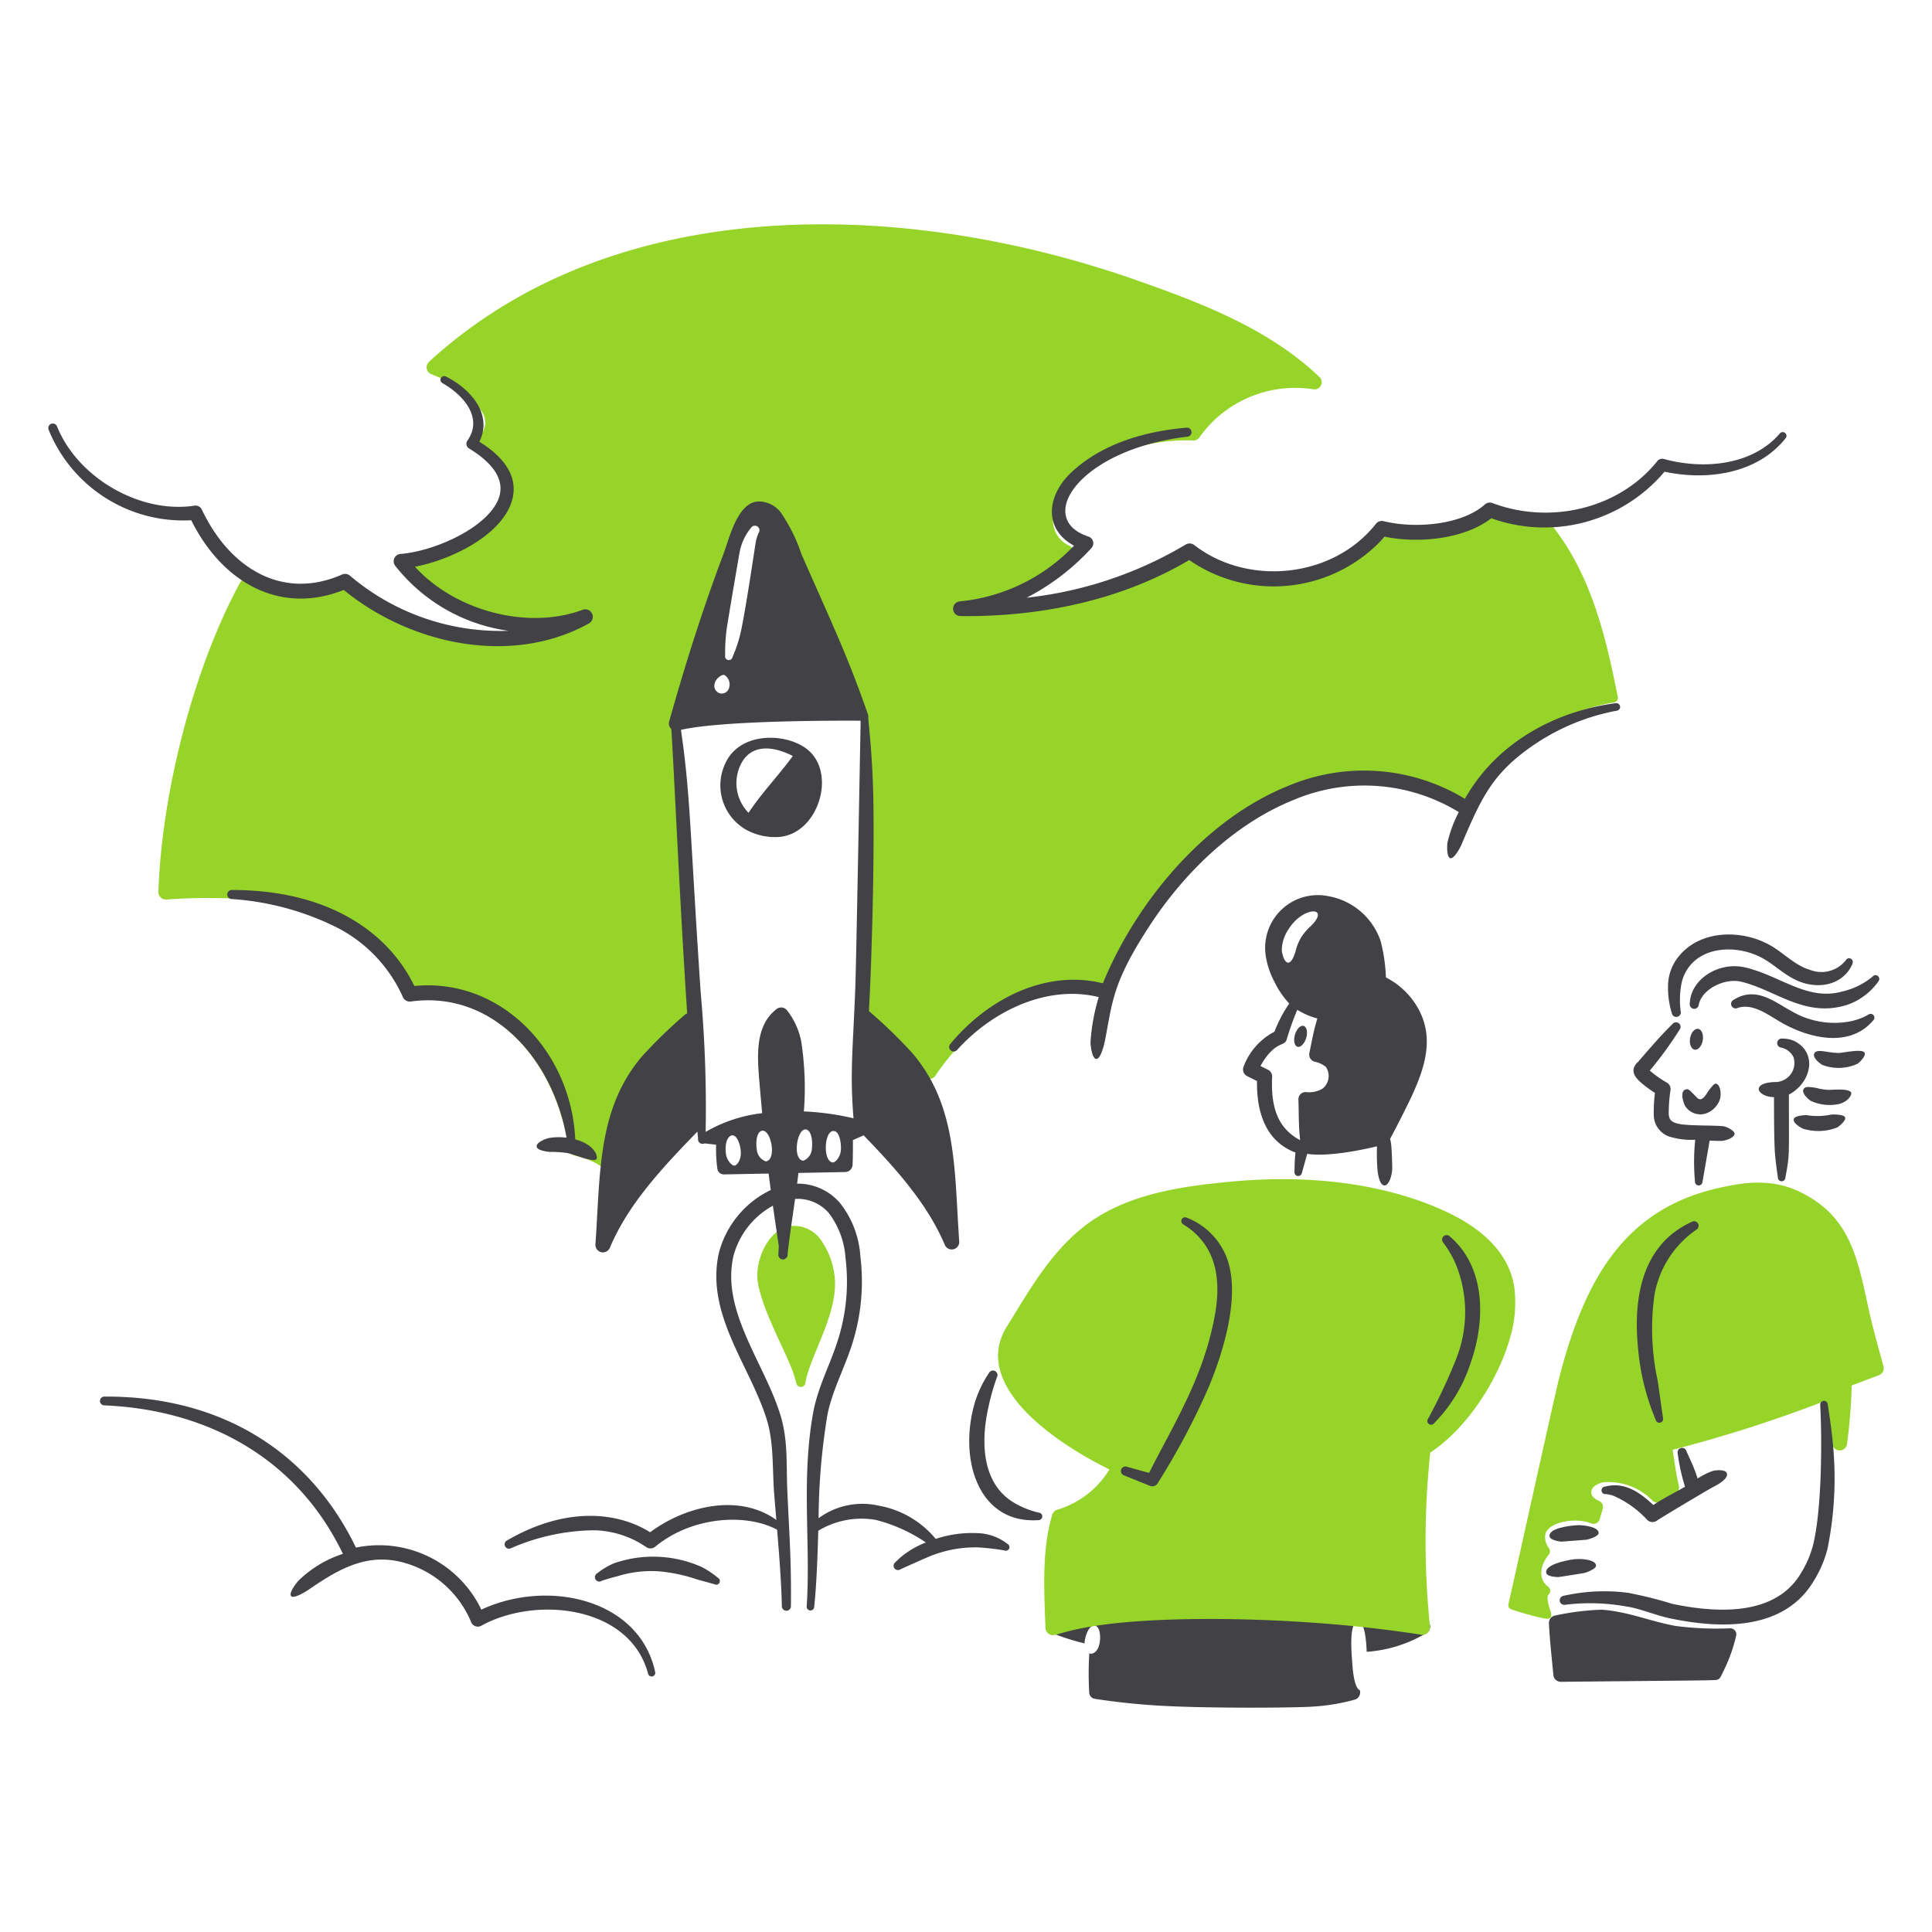 <svg viewBox="0 0 200 200" xmlns="http://www.w3.org/2000/svg" height="20" width="20"><path d="M147.329 167.6c-4.1-.274-7.911-.987-12.093-1.24-4.991-.3-9.578-.091-14.9-.028a43.688 43.688 0 0 0-8.484.7 9.082 9.082 0 0 0-3.385 1.25.39.39 0 0 0 .25.7 24.943 24.943 0 0 0 3.559 1.143 2.165 2.165 0 0 1 .013-.236c.084-.639.466-1.693 1.032-1.606.583.079.635 1.2.5 1.852-.157.822-.666 1.165-1.058 1.023a34.592 34.592 0 0 0-.006 4.086.677.677 0 0 0 .574.617c2.18.338 4.367.567 6.561.7 4.87.3 14.227.242 16.116.1a20.944 20.944 0 0 0 4.237-.715.769.769 0 0 0 .553-.8c0-.056-.009-.112-.013-.167-.606-.217-.759-2.194-.8-2.827-.064-.943-.375-4.219.574-4.258.739-.03.87 1.959.922 3.1a13.845 13.845 0 0 0 6.243-1.981.782.782 0 0 0-.395-1.413Z" fill="#424145"></path><path d="M167.477 72.168c-1.248-6.331-2.776-12.67-6.79-17.736.194-.025.391-.056.585-.091a.472.472 0 0 0 .38-.546.467.467 0 0 0-.546-.377 8.94 8.94 0 0 1-5.969-1.11.5.5 0 0 0-.522.046c-2.874 2.2-6.568 3.617-9.994 2.356a.527.527 0 0 0-.582.155c-4.639 5.458-14.532 6.014-20.2 1.807a.587.587 0 0 0-.644-.039 45.6 45.6 0 0 1-19.479 5.533 22.426 22.426 0 0 0 7.181-4.543.7.7 0 0 0-.169-1.12 2.845 2.845 0 0 1-1.709-2.87c.265-3.24 4.573-5.932 7.625-7.009a18.851 18.851 0 0 1 6.892-1.028.726.726 0 0 0 .613-.3 12.154 12.154 0 0 1 11.791-5 .741.741 0 0 0 .651-1.265c-5.189-4.954-12.058-7.6-18.788-9.973-24.384-8.6-54.276-9.168-73.391 8.4a.769.769 0 0 0 .254 1.289 11.525 11.525 0 0 1 5.075 3.687 1.96 1.96 0 0 1-.479 2.987.77.77 0 0 0 .162 1.306 5.454 5.454 0 0 1 3.166 3.388c.872 3.174-2.433 5.846-5.519 6.942a10.867 10.867 0 0 1-4.972.584.772.772 0 0 0-.666 1.289c4.139 4.473 10.081 6.291 16.161 6-4.605 2.053-10.023 1.311-14.784-.457a17.631 17.631 0 0 1-6.61-3.878.779.779 0 0 0-.92-.155 9.647 9.647 0 0 1-9.322-.44.778.778 0 0 0-1.091.289c-4.834 8.852-8.137 21.821-8.467 32.03a.774.774 0 0 0 .835.8c9.454-.69 22.06.527 25.015 9.576a.78.78 0 0 0 .747.535c8.9-.111 14.639 7.132 15.872 15.735a.773.773 0 0 0 .6.648c2.922.675 3.06 1.813 3.9 1.391a.769.769 0 0 0 .422-.672c.149-6.513 3.052-11.6 7.906-15.8a.761.761 0 0 0 .251-.746c-.705-3.27-2.279-21.786-2.077-29.186a14.459 14.459 0 0 1 .7-3.793c.031-.1 4.958-14.721 6.865-17.084.9-1.11 1.777-1.567 2.922-.24A11.659 11.659 0 0 1 82.13 57c2.129 5.964 5.317 11.376 7.339 17.373a13.243 13.243 0 0 1 .6 4.293c0 .1-.545 17.137-.972 26.05a.747.747 0 0 0 .334.652 30.986 30.986 0 0 1 6.234 6.061.727.727 0 0 0 1.159-.063c3.682-5.507 11.163-11.4 17.193-8.632a.688.688 0 0 0 .926-.377 42.5 42.5 0 0 1 4.7-9.238A31.644 31.644 0 0 1 133.985 82c5.762-2.113 12.013-2.036 17.246 2.1a.536.536 0 0 0 .789-.134c3.859-6.06 7.972-10.05 15.08-11.255a.46.46 0 0 0 .377-.543Z" fill="#96d42a"></path><path d="M86.413 132.259a8.081 8.081 0 0 0-1.5-3.99 3.39 3.39 0 0 0-2.87-1.359c-2.455.106-3.981 3.593-3.582 5.909.458 2.623 2.41 6.275 3.258 8.294a12.742 12.742 0 0 1 .729 2.124.47.47 0 0 0 .919-.071c.493-2.866 3.406-7.188 3.046-10.907Z" fill="#96d42a"></path><path d="M178.4 116.589c-.916-.114-3.7-.021-4.7-.266-.642-.16-.94-.4-.955-1.05a16.655 16.655 0 0 1 .18-2.395.765.765 0 0 0-.359-.8 10.923 10.923 0 0 1-1.779-1.251 40.1 40.1 0 0 0 3.092-4.247.47.47 0 0 0-.722-.6c-1.17 1.17-1.8 1.877-3.588 3.951a1.317 1.317 0 0 0-.441.666c-.132.572.255 1.028.691 1.423a10.733 10.733 0 0 0 1.5 1.109 16.015 16.015 0 0 0-.119 2.405 2.383 2.383 0 0 0 1.563 2.11 7.632 7.632 0 0 0 2.726.342 22.051 22.051 0 0 0-.025 4.314.389.389 0 0 0 .356.415.385.385 0 0 0 .419-.355l.743-4.287c.394.02 1.026.041 1.214.034.428-.009 1.363-.333 1.363-.75-.002-.312-.814-.723-1.159-.768Z" fill="#424145"></path><path d="M174.416 114.44a1.856 1.856 0 0 0 2.247.8 2.363 2.363 0 0 0 1.381-1.43c.179-.549.037-1.622-.448-1.63-.22 0-.778.808-.841.909-.367.589-.721 1-1.177.44-.685-.682-.754-.841-1.07-.75-.563.161-.349 1.068-.092 1.661Z" fill="#424145"></path><path d="M185.777 107.78a2.9 2.9 0 0 0-1.264-.264.47.47 0 1 0-.141.93 1.834 1.834 0 0 1 1.3 1.014 1.978 1.978 0 0 1-1.93 2.552c-.608.019-1.672.148-1.68.743 0 .265.507.808 1.582.819 0 1.461.006 4.642.1 5.835.065.849.272 2.3.3 2.476a.391.391 0 0 0 .38.4.4.4 0 0 0 .4-.381c.445-2.5.363-1.717.363-8.593 2.319-1.231 3.002-4.299.59-5.531Z" fill="#424145"></path><path d="M173.984 104.691a9.079 9.079 0 0 1 .074-2.832 4.263 4.263 0 0 1 .976-2c1.75-2.006 5.172-1.944 7.469-.641 1.513.849 2.579 2.128 4.462 2.61 2.363.568 4.164-.491 4.8-2.06a.4.4 0 0 0-.169-.525.386.386 0 0 0-.522.166 3.214 3.214 0 0 1-3.722.982c-1.491-.421-2.66-1.709-4.082-2.525-2.946-1.67-7.141-1.61-9.378 1.011a4.87 4.87 0 0 0-1.2 2.8 8.85 8.85 0 0 0 .373 3.2.47.47 0 1 0 .919-.193Z" fill="#424145"></path><path d="M175.852 104.02c.334-1.67 2.744-2.8 4.4-2.392 3.487.822 6.547 3.724 10.829 2.434a6.019 6.019 0 0 0 1.751-.863 6.47 6.47 0 0 0 1.627-1.616.39.39 0 1 0-.613-.483 7.506 7.506 0 0 1-3.173 1.546c-3.61 1-6.4-1.67-10.072-2.511-2.717-.595-5.611 1.237-5.678 3.783a.473.473 0 0 0 .42.517.468.468 0 0 0 .509-.415Z" fill="#424145"></path><path d="M179.886 104.338c1.677-.531 3.25.825 4.828 1.687 3.093 1.648 6.934 2.283 9.2-.394a.39.39 0 0 0-.507-.592 5.224 5.224 0 0 1-.768.366 6.366 6.366 0 0 1-1.169.338 8.719 8.719 0 0 1-6.022-1.077c-1.711-.905-3.64-2.619-5.956-1.18a.47.47 0 1 0 .395.852Z" fill="#424145"></path><path d="M188.626 110.231a4.674 4.674 0 0 0 3.67-.116c.176-.12.915-.8.715-1.149-.237-.418-2.175.015-2.582.029-1.116.049-2.3-.486-2.6.024-.265.442.579 1.088.797 1.212Z" fill="#424145"></path><path d="M187.424 113.947a4.684 4.684 0 0 0 2.9.352c.952-.214 1.4-.938 1.306-1.191-.206-.481-2-.263-2.43-.288a6.293 6.293 0 0 1-1.239-.212c-.782-.113-1.081-.145-1.254.141-.25.43.562 1.096.717 1.198Z" fill="#424145"></path><path d="M186.659 116.846a5.368 5.368 0 0 0 3.533-.134c.106-.06.953-.689.806-1.053-.128-.311-1.27-.3-1.423-.278a7.08 7.08 0 0 1-2.567.06c-.1-.006-1.2.019-1.314.394-.136.455.837.957.965 1.011Z" fill="#424145"></path><path d="M156.809 133.7c-.349-3.793-3.261-6.448-6.994-8.213-5.467-2.58-12.982-4.007-22.138-3.187-5.606.522-11.319 1.325-15.679 4.839-3.445 2.8-5.531 6.6-7.766 10.178-3.655 5.874 4.439 11.758 10.618 14.8a9.539 9.539 0 0 1-5.374 4.162.773.773 0 0 0-.549.525c-1.1 3.637-.831 7.951-.7 11.724a.779.779 0 0 0 .324.6c.66.468.893-.321 5.977-.979 7.081-.916 20.773-.782 32.612 1.078a.778.778 0 0 0 .89-.856 86.457 86.457 0 0 1 .029-18c4.762-3.155 8.38-9.919 8.755-14.461a13.683 13.683 0 0 0-.005-2.21Z" fill="#96d42a"></path><path d="M118.953 152.475c2.4-4.809 5.655-9.832 6.814-16.365.7-3.857.062-7.315-3.278-9.365a.39.39 0 0 1 .355-.694 7.226 7.226 0 0 1 4.205 4.3c1.347 3.843-.365 9.514-1.944 13.288a73.718 73.718 0 0 1-5.261 9.9.636.636 0 0 1-.761.292l-2.736-1.106a.47.47 0 0 1 .32-.884Z" fill="#424145"></path><path d="M149.418 128.655a10.445 10.445 0 0 1 1.465 2.673 13.154 13.154 0 0 1-.113 9.276 57.279 57.279 0 0 1-2.937 6.266.384.384 0 0 0 .084.542.392.392 0 0 0 .546-.085 15.792 15.792 0 0 0 3.769-6.212c1.6-4.513 1.529-9.977-2.142-13.115a.469.469 0 0 0-.672.655Z" fill="#424145"></path><path d="M102.376 142.134a11.552 11.552 0 0 0-1.476 3.113c-1.689 5.841.377 12.515 6.579 12.118a.39.39 0 0 0 .056-.778 8.989 8.989 0 0 1-2.521-1c-3.334-1.94-3.535-6.228-2.68-9.97a22.394 22.394 0 0 1 .873-3.05.469.469 0 1 0-.831-.436Z" fill="#424145"></path><path d="M194.975 141.438c-.525-1.956-1.068-3.822-1.539-5.948-1.172-5.405-1.951-9.708-7.314-12.2-3.158-1.461-6.347-.687-7.692-.419-10.253 2.067-14.385 9.585-17.01 19.715-.49 1.9-4.585 20.532-5.269 23.476a.456.456 0 0 0 .293.535 28.653 28.653 0 0 0 3.384.936c.875.172.866-.243.607-.98a4.46 4.46 0 0 1-.188-.7c-.053-.306-.1-.634.092-.827a.5.5 0 0 0-.067-.757c-1.1-.831-.823-2.271.053-3.325a.568.568 0 0 0 .028-.666 1.9 1.9 0 0 1-.384-1.447c.323-1.309 3.181-1.778 4.751-1.127a.657.657 0 0 0 .88-.437l.317-1.085a.671.671 0 0 0-.377-.8c-1.366-.62-.892-1.651.451-1.941a6.41 6.41 0 0 1 5.058 1.877.74.74 0 0 0 .961.106 15.2 15.2 0 0 1 1.412-.8.752.752 0 0 0 .37-.835c-.289-1.194-.439-2.447-.641-3.708a141.362 141.362 0 0 0 15.753-5.047c.36 1.607.528 2.893.775 4.462a.77.77 0 0 0 1.525-.021 59.33 59.33 0 0 0 .486-6.054l2.827-1.064a.772.772 0 0 0 .458-.919Z" fill="#96d42a"></path><path d="M175.136 126.487c-4.99 2.257-6.1 7.547-5.575 12.977a24.566 24.566 0 0 0 1.842 7.53.388.388 0 0 0 .476.275.383.383 0 0 0 .275-.472c-.113-.754-.469-3.374-.557-3.9a25.3 25.3 0 0 1-.324-8.879 10.4 10.4 0 0 1 4.327-6.718.469.469 0 1 0-.462-.817Z" fill="#424145"></path><path d="M161.654 159.591c.1 0 2.491-.186 2.592-.2.175-.022 1.21-.335 1.243-.666.063-.64-1.474-.857-2.127-.838-.906.036-3.1.317-2.948 1.169.063.415 1.14.535 1.24.535Z" fill="#424145"></path><path d="M161.376 163.254c.1-.007 2.53-.4 2.631-.416.183-.04 1.2-.41 1.215-.75.021-.643-1.548-.76-2.237-.676-.912.106-3.138.584-2.912 1.426.108.41 1.203.425 1.303.416Z" fill="#424145"></path><path d="M162.009 166.127a21.016 21.016 0 0 1 6.367.18c1.324.185 2.949.883 4.43 1.208 5.7 1.209 11.984 1.15 14.968-3.881a11.958 11.958 0 0 0 1.4-3.265 36.692 36.692 0 0 0 .592-10.653c-.127-1.448-.331-2.881-.564-4.353a.389.389 0 1 0-.774.081c.206 3.915.153 10.943-.754 14.555a10.611 10.611 0 0 1-1.233 2.843c-2.577 4.356-8.365 4.222-13.319 3.19a43.554 43.554 0 0 0-4.575-1.144 19.25 19.25 0 0 0-6.73.32.47.47 0 0 0 .194.919Z" fill="#424145"></path><path d="M178.757 152.5c-.147-.4-1.162-.343-1.563-.19a7.768 7.768 0 0 0-1.458.743c-.106-.321-.214-.64-.336-.954-.247-.641-.55-1.247-.821-1.88a.468.468 0 1 0-.9.267 20.375 20.375 0 0 0 .754 3.42c-1.216.7-2.074 1.1-3.286 1.888-1.47-1.383-3.048-2.421-4.994-1.9a.388.388 0 1 0 .081.771 3.69 3.69 0 0 1 .789.177 10.451 10.451 0 0 1 3.5 2.5.779.779 0 0 0 .989.081c.509-.362 5.422-3.275 5.753-3.449.214-.106 1.735-.84 1.492-1.474Z" fill="#424145"></path><path d="M179.1 168.561a32.559 32.559 0 0 1-5.617-.239c-2.624-.467-4.885-1.483-7.663-1.687a26.531 26.531 0 0 0-4.783.595.776.776 0 0 0-.69.813c.09 1.854.277 3.4.457 5.357a.771.771 0 0 0 .775.7c12.027-.12 15.141-.138 15.917-.18.546-.029.577-.232.817-.724a16.69 16.69 0 0 0 1.425-3.921.625.625 0 0 0-.638-.714Z" fill="#424145"></path><path d="M83.7 77.686c-2.113-1.851-7.135-2.048-8.638 1.389a5.288 5.288 0 0 0 2.168 6.813 6.212 6.212 0 0 0 3.4.754c4.007-.284 5.979-6.422 3.07-8.956Zm-6.209 6.456a4.387 4.387 0 0 1-.862-4.892c1-2.224 3.284-2.1 5.441-.99-1.459 2.018-3.209 3.793-4.579 5.882Z" fill="#424145"></path><path d="M167.709 73.118a.394.394 0 0 0-.444-.325c-6.387.837-12.383 4.158-15.619 9.9a20.152 20.152 0 0 0-18.331-1.321c-8.512 3.42-15.643 11.886-19.144 20.419-5.921-1.464-11.948 1.626-15.8 6.287a.469.469 0 1 0 .711.612c3.694-4.1 9.376-6.774 14.659-5.471a20.334 20.334 0 0 0-.854 4.706c.008.316.155 1.672.6 1.694s.8-1.4.888-1.842c.8-4.042.732-5.966 4.618-11.923 3.7-5.68 8.948-10.643 14.9-13.035a18.743 18.743 0 0 1 17.12 1.25 13.253 13.253 0 0 0-1.176 3.179c-.043.328-.084 1.49.3 1.588.4.1 1.037-1.1 1.191-1.486 2.092-4.929 3.265-7.455 7.74-10.429a22.556 22.556 0 0 1 8.315-3.353.393.393 0 0 0 .326-.45Z" fill="#424145"></path><path d="M59.549 117.948c-.4-9.073-7.667-16.761-16.658-15.878-2.678-5.548-8.86-9.939-18.873-9.939a.468.468 0 0 0-.49.448.473.473 0 0 0 .451.489 28.624 28.624 0 0 1 10.46 2.732 14.909 14.909 0 0 1 7.268 7.417.776.776 0 0 0 .818.458c7.659-1.06 13.59 4.736 15.65 12.012a19.462 19.462 0 0 1 .477 2.088 6.149 6.149 0 0 0-1.847.036c-.264.062-1.323.429-1.246.9.065.425 1.26.527 1.373.536a10.931 10.931 0 0 1 1.789.116c.732.13 2.709 1.014 3.018.634.209-.273-.181-1.512-2.19-2.049Z" fill="#424145"></path><path d="M111.18 56.488c-3.125-1.684-2.908-5.151-.211-7.65 3.17-2.92 7.549-4.2 11.879-4.567a.469.469 0 0 1 .091.933c-11.194 1.3-15.917 8.5-10.258 10.343a.732.732 0 0 1 .3 1.194 23.989 23.989 0 0 1-6.7 5.132 40.782 40.782 0 0 0 16.461-5.5.782.782 0 0 1 .884.049c5.555 4.307 14.376 3.435 18.81-2.2a.774.774 0 0 1 .8-.271c3.151.789 8.053.433 10.481-1.733a.77.77 0 0 1 .775-.145c5.963 2.259 13.114.608 17.074-4.342a.637.637 0 0 1 .658-.222c4.164 1.146 9.213.658 12.038-2.655a.389.389 0 0 1 .6.493c-2.859 3.632-8.011 4.46-12.548 3.483a16.294 16.294 0 0 1-17.937 4.821c-2.813 2.19-7.6 2.62-11.033 1.909a15.4 15.4 0 0 1-20.237 2.416c-7.02 4.163-15.412 5.9-23.7 5.8a.762.762 0 0 1-.035-1.522 18.817 18.817 0 0 0 11.808-5.766Z" fill="#424145"></path><path d="M52.638 65.3A18.085 18.085 0 0 1 40.9 58.553a.761.761 0 0 1 .553-1.208c3.311-.263 8.339-2.416 9.91-5.191 1-1.768.437-3.747-2.8-5.726a.569.569 0 0 1-.183-.81c1.6-2.244-.2-4.6-2.578-5.956a.387.387 0 1 1 .366-.683c2.71 1.376 4.821 3.993 3.455 6.751 3.761 2.325 4.135 4.9 2.962 7.1-1.616 3.034-6.2 5.187-9.629 5.839 4.169 4.578 11.675 6.576 17.366 4.455a.778.778 0 0 1 .648 1.409c-8 4.445-18.437 2.22-25.388-3.462-6.6 2.635-12.595-.784-15.785-7.216A15.044 15.044 0 0 1 5.03 44.48a.469.469 0 0 1 .877-.334c2.119 5.283 8.556 9.06 14.228 8.2a.723.723 0 0 1 .761.412c2.87 6.065 8.343 9.435 14.517 6.716a.773.773 0 0 1 .81.117A24.068 24.068 0 0 0 52.638 65.3Z" fill="#424145"></path><path d="M175.8 106.506c.363.064.57.6.468 1.194s-.482 1.029-.841.965-.574-.6-.469-1.194.479-1.028.842-.965Z" fill="#424145"></path><path d="M134.956 106.2c.32.095.44.659.26 1.254s-.581 1-.9.909-.44-.655-.264-1.254.58-1.004.904-.909Z" fill="#424145"></path><path d="M67.817 173.066c-1.612-7.512-11.065-9.662-17.989-6.438a11.732 11.732 0 0 0-12.978-6.42c-4.651-9.627-13.613-15.7-26.04-15.634a.456.456 0 0 0-.461.448.449.449 0 0 0 .443.461c10.735.449 19.973 5.515 24.706 15.371a11.789 11.789 0 0 0-4.6 2.775c-.193.216-1.055 1.281-.75 1.609.3.31 1.664-.581 1.841-.7 3.551-2.456 6.631-4.052 10.809-2.444a10.59 10.59 0 0 1 5.977 5.83.743.743 0 0 0 1.046.374c5.63-3.119 15.382-2.094 17.267 4.955a.376.376 0 1 0 .729-.183Z" fill="#424145"></path><path d="M104.279 159.813a5.244 5.244 0 0 0-3.036-1.1 11.94 11.94 0 0 0-4.38.593 9.9 9.9 0 0 0-5.939-3.449 7.633 7.633 0 0 0-6.183 1.307 67.452 67.452 0 0 1 .912-10.688c.462-2.378 1.669-4.654 2.455-7.008a21.4 21.4 0 0 0 .958-9.407 9.921 9.921 0 0 0-2.117-5.533 5.732 5.732 0 0 0-4.432-1.995c.045-.353.09-.722.137-1.111l4.837-.093a.775.775 0 0 0 .764-.737c.043-.71.041-1.853.035-2.567l1.115-.495c3.254 3.373 6.591 7.04 8.4 11.34a.778.778 0 0 0 1.493-.356c-.519-7.392-.184-14.055-4.874-19.521a51.068 51.068 0 0 0-4.381-4.247.559.559 0 0 0-.094-.07c.3-5.261.6-16.493.445-22.557-.094-3.326-.267-5.156-.515-7.784a.817.817 0 0 0-.038-.412c-2.072-5.923-3.449-8.789-6.87-16.541a17.2 17.2 0 0 0-2.155-4.343 2.882 2.882 0 0 0-2.332-1.127c-2.158.113-2.98 3.829-3.575 5.392-2.167 5.743-3.973 11.477-5.638 17.383a.761.761 0 0 0 .223.774c.26 3.808.889 18.218 1.644 29.46a.477.477 0 0 0-.242.124 51.514 51.514 0 0 0-4.381 4.247c-4.7 5.458-4.356 12.213-4.877 19.521a.778.778 0 0 0 1.493.356c1.928-4.592 5.586-8.442 9.063-12.025l.07.721a.471.471 0 0 0 .669.5c.535.06.623.066 1.2.135a15.32 15.32 0 0 0 .131 2.515.682.682 0 0 0 .694.56l4.608-.09c.07.554.143 1.115.223 1.706a10.017 10.017 0 0 0-5.362 6.475c-1.455 6.411 3.316 11.815 4.99 17.433.678 2.271.542 4.962.711 7.361.075.938.156 1.907.239 2.886-3.854-2.768-9.366-1.476-13.064 1.272-3.569-2.225-8.928-2.568-14.8.838a.453.453 0 1 0 .405.81 22.012 22.012 0 0 1 8.629-1.853 9.952 9.952 0 0 1 5.367 1.744.757.757 0 0 0 .908-.032c3.95-3.253 9.607-3.434 12.635-1.764.228 2.747.441 5.525.49 7.914a.47.47 0 0 0 .94 0c.049-4.922-.184-7.595-.37-11.9-.13-2.519.1-5.073-.662-7.7-1.612-5.472-6.237-10.9-4.916-16.662a8.391 8.391 0 0 1 4.053-5.184l.028-.015c.17 1.187.367 2.529.608 4.154l-.042.909a.469.469 0 0 0 .433.5.5.5 0 0 0 .521-.564c.236-2.091.491-3.652.775-5.7a4.245 4.245 0 0 1 3.5 1.469 8.663 8.663 0 0 1 1.726 4.681 19.972 19.972 0 0 1-.877 8.723c-.8 2.44-1.975 4.6-2.469 7.213-1.267 6.976-.248 13.552-.676 20.1a.387.387 0 0 0 .356.415.392.392 0 0 0 .422-.356c.259-2.583.343-5.245.42-7.894a8.625 8.625 0 0 1 5.943-1.126 16.361 16.361 0 0 1 5.194 2.34 9.326 9.326 0 0 0-2.461 1.407c-.247.2-.468.412-.687.63a.452.452 0 0 0 .525.736 207.61 207.61 0 0 1 2.655-1.183 12.6 12.6 0 0 1 5.294-1.085 24.242 24.242 0 0 1 2.792.314.376.376 0 0 0 .317-.684Zm-17.227-40.807c-.043.8-.586 1.336-.835 1.328-1.032-.052-.937-3.254.067-3.254.605 0 .8 1.157.768 1.926ZM75.071 67.864a17.919 17.919 0 0 1 .144-2.666c.132-.982 1.321-7.887 1.342-7.988a5.578 5.578 0 0 1 1.2-2.585.471.471 0 0 1 .655-.123.466.466 0 0 1 .124.652 4.349 4.349 0 0 0-.331 1.158c-.026.12-1.062 7.133-1.529 9.15a13.975 13.975 0 0 1-.849 2.56.388.388 0 1 1-.76-.158Zm-1.1 2.943c.077-.491.686-1.014 1.018-.933a1.135 1.135 0 0 1 .5 1.264.793.793 0 0 1-.926.645.808.808 0 0 1-.592-.976Zm2.056 49.86c-.257.021-.8-.555-.881-1.229-.169-1.4.358-1.893.641-1.908.545-.031.835 1 .887 1.546.115.988-.396 1.575-.647 1.591Zm3.252-.439a1.41 1.41 0 0 1-.933-1.211c-.134-.8-.018-1.917.584-1.966.914-.062 1.493 3.027.349 3.177Zm2.186-15.648a.773.773 0 0 0-1.078-.12c-2.305 1.779-1.986 5.012-1.747 7.885.095 1.073.181 2.025.261 2.891a14.986 14.986 0 0 0-5.853 1.938 133.589 133.589 0 0 0-.518-14.5c-1.141-17.109-1.049-20.283-2.037-27.119 4.271-.984 16.223-.962 18.6-.947-.064 3.242-.452 24.985-.553 27.658-.239 6.309-.573 8.792-.185 13.5a27.81 27.81 0 0 0-5.14-.713 31.152 31.152 0 0 0-.284-7.305 7.554 7.554 0 0 0-1.466-3.168Zm1.024 14.059c.058-.852.416-1.742.9-1.722.606.024.754 1.195.659 1.965a1.41 1.41 0 0 1-.888 1.275c-.538-.045-.721-.767-.671-1.518Z" fill="#424145"></path><path d="M62.243 163.668c.633-.236 1.557-.466 1.737-.514a11.722 11.722 0 0 1 4.092-.5 16.512 16.512 0 0 1 4.1.853c.19.056 1.531.413 1.792.493a.375.375 0 1 0 .36-.659 9.1 9.1 0 0 0-1.649-1.109 12.347 12.347 0 0 0-9.146-.391 7.813 7.813 0 0 0-1.725 1.039.454.454 0 0 0 .443.792Z" fill="#424145"></path><path d="M146.775 104.338a7.931 7.931 0 0 0-3.308-3.155 17.064 17.064 0 0 0-.542-3.751 6.985 6.985 0 0 0-5.349-4.648 5.458 5.458 0 0 0-6.53 6.258 8.428 8.428 0 0 0 .9 2.627 8.92 8.92 0 0 0 1.518 2.215 13.906 13.906 0 0 0-1.536 2.918 6.76 6.76 0 0 0-3.184 3.593.776.776 0 0 0 .363 1.007l1.017.507c-.047 3.272.92 6.244 3.98 7.4-.077.771-.077.977-.1 1.989a.389.389 0 1 0 .771.11l.546-1.964c1.894.3 5.039-.252 7.226-.779a21.04 21.04 0 0 0 .03 2.16c.027.564.2 1.857.729 1.891.476.032.792-1.022.814-1.711.013-.386-.041-1.737-.074-2.124a4.708 4.708 0 0 0-.143-.988 110.784 110.784 0 0 0 2.146-4.221c1.491-3.188 2.461-6.261.726-9.334ZM132.692 98.4a3.945 3.945 0 0 1 .652-2.141c1.5-2.474 4.431-2.47 2.377-.416a5.825 5.825 0 0 0-1.046 1.226 5.189 5.189 0 0 0-.57 1.458c-.594 1.917-1.261 1.052-1.413-.127Zm4.221 14.293a2.729 2.729 0 0 1-1.729.359.74.74 0 0 0-.774.754c.049 1.4.014 2.774.181 4.226-2.446-1.3-3.033-3.613-2.9-6.562a.778.778 0 0 0-.426-.729l-.782-.384a6.957 6.957 0 0 1 .75-1.134c1.121-1.361 1.736-.942 1.962-1.606a29.549 29.549 0 0 1 1.1-3.082 7.444 7.444 0 0 0 2.074.893c-.375 1.283-.487 1.927-.824 3.585a.761.761 0 0 0 .531.887 2.731 2.731 0 0 1 1.17.539 1.669 1.669 0 0 1-.333 2.253Z" fill="#424145"></path></svg>